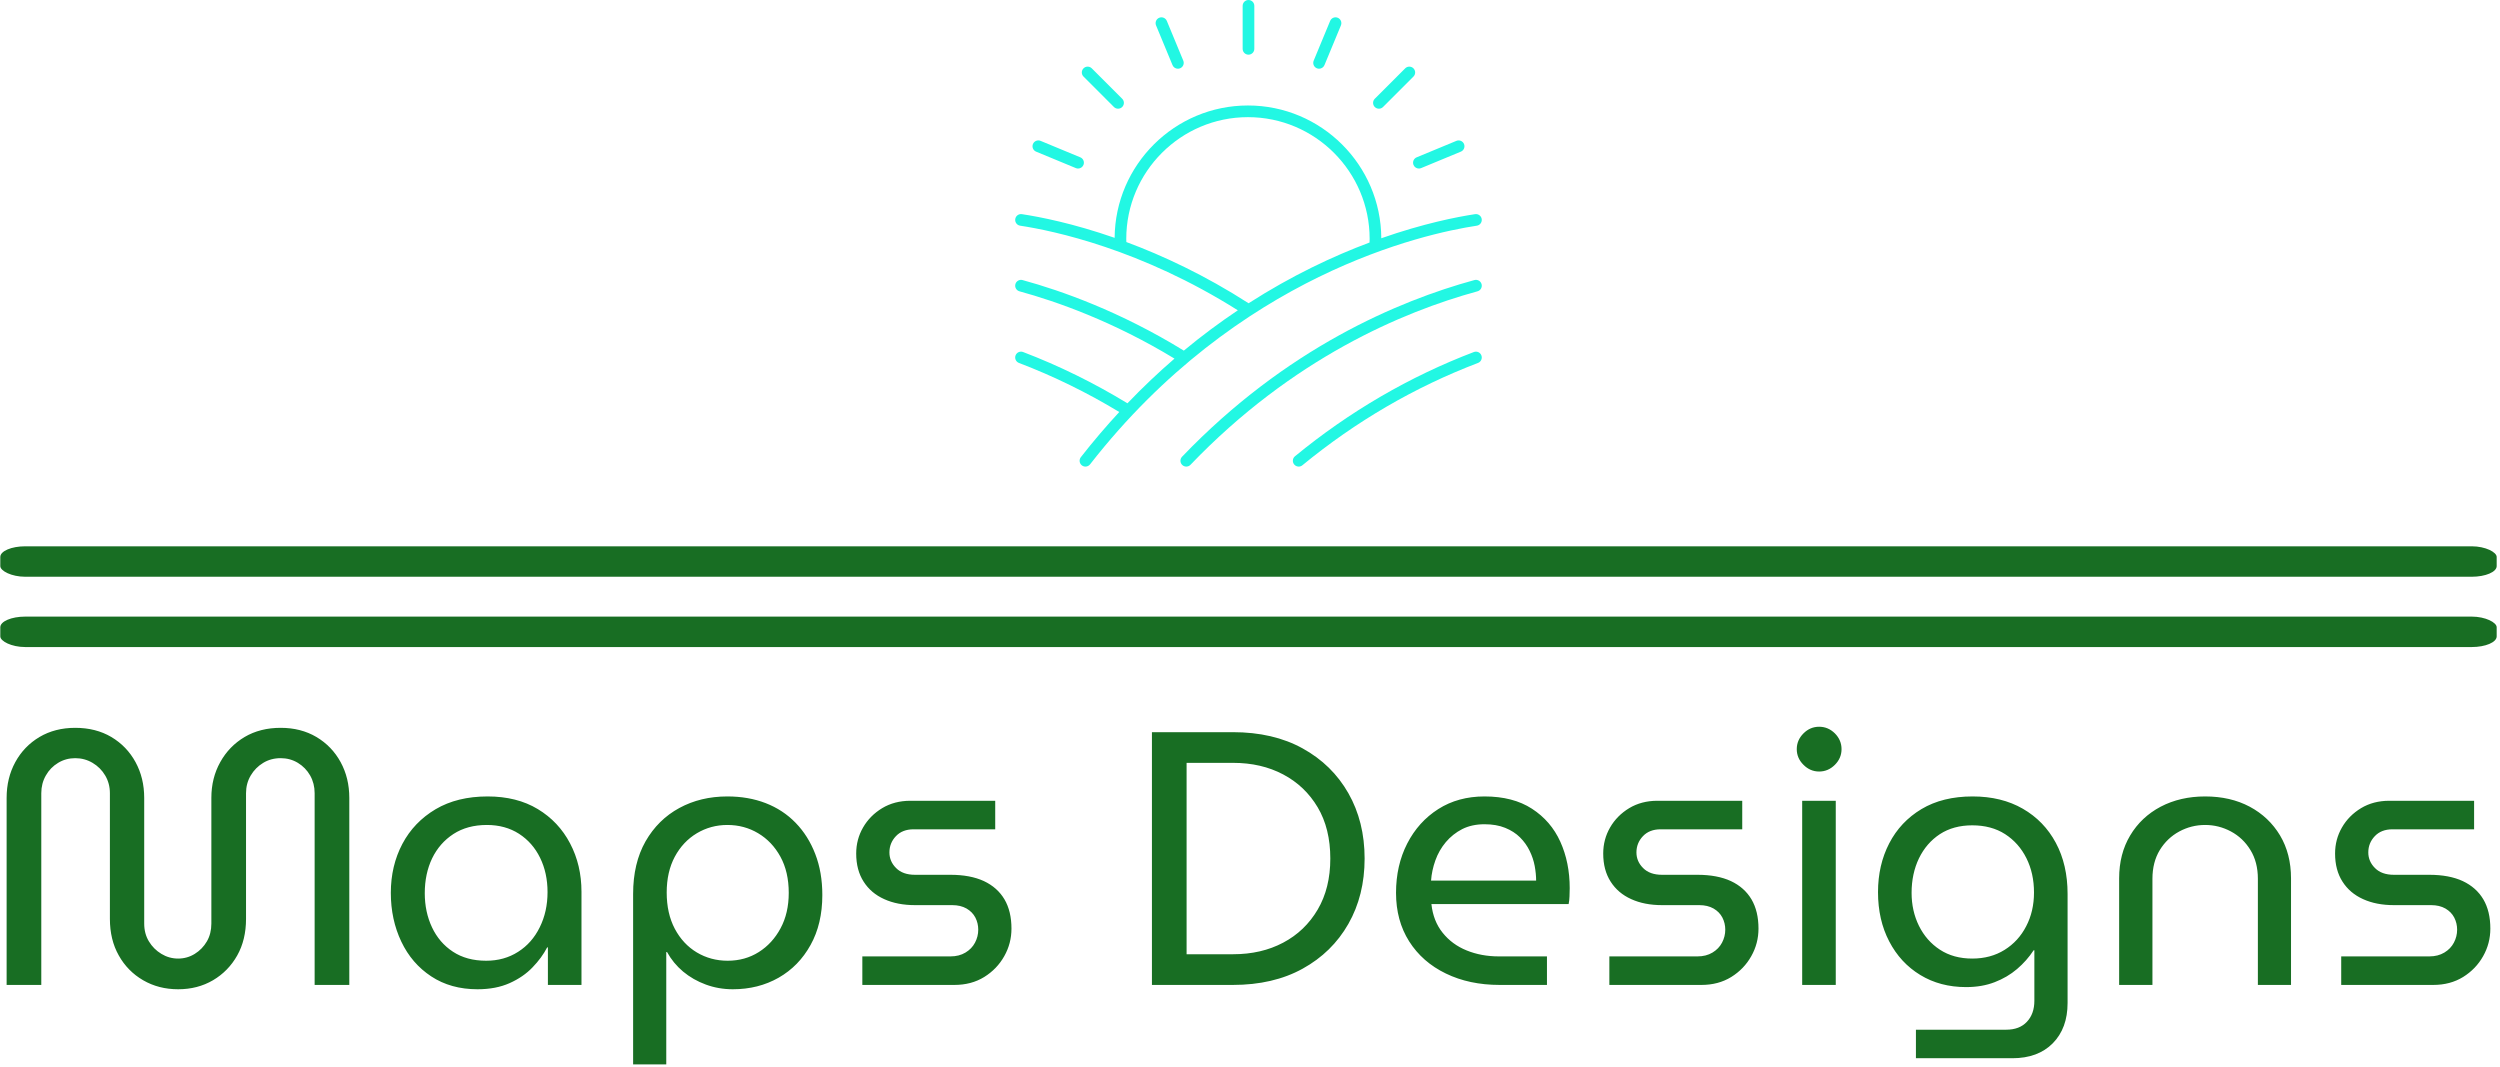 <svg xmlns="http://www.w3.org/2000/svg" version="1.1" xmlns:xlink="http://www.w3.org/1999/xlink" xmlns:svgjs="http://svgjs.dev/svgjs" width="1500" height="640" viewBox="0 0 1500 640"><g transform="matrix(1,0,0,1,-0.909,-0.689)"><svg viewBox="0 0 396 169" data-background-color="#ffffff" preserveAspectRatio="xMidYMid meet" height="640" width="1500" xmlns="http://www.w3.org/2000/svg" xmlns:xlink="http://www.w3.org/1999/xlink"><g id="tight-bounds" transform="matrix(1,0,0,1,0.24,0.182)"><svg viewBox="0 0 395.52 168.636" height="168.636" width="395.52"><g><svg viewBox="0 0 397.498 169.479" height="168.636" width="395.52"><g><rect width="397.498" height="4.848" x="0" y="86.987" fill="#186e23" opacity="1" stroke-width="0" stroke="transparent" fill-opacity="1" class="rect-qz-0" data-fill-palette-color="primary" rx="1%" id="qz-0" data-palette-color="#186e23"></rect></g><g><rect width="397.498" height="4.848" x="0" y="98.181" fill="#186e23" opacity="1" stroke-width="0" stroke="transparent" fill-opacity="1" class="rect-qz-1" data-fill-palette-color="primary" rx="1%" id="qz-1" data-palette-color="#186e23"></rect></g><g transform="matrix(1,0,0,1,0.989,115.72)"><svg viewBox="0 0 395.52 53.759" height="53.759" width="395.52"><g id="textblocktransform"><svg viewBox="0 0 395.52 53.759" height="53.759" width="395.52" id="textblock"><g><svg viewBox="0 0 395.52 53.759" height="53.759" width="395.52"><g transform="matrix(1,0,0,1,0,0)"><svg width="395.52" viewBox="3.5 -35.75 343.92 46.75" height="53.759" data-palette-color="#186e23"><path d="M27.25 0.6L27.25 0.6Q24.55 0.6 22.4-0.65 20.25-1.9 19.03-4.08 17.8-6.25 17.8-9.15L17.8-9.15 17.8-26.55Q17.8-27.9 17.15-29 16.5-30.1 15.4-30.75 14.3-31.4 13-31.4L13-31.4Q11.7-31.4 10.63-30.75 9.55-30.1 8.93-29 8.3-27.9 8.3-26.55L8.3-26.55 8.3 0 3.5 0 3.5-25.9Q3.5-28.65 4.7-30.85 5.9-33.05 8.05-34.33 10.2-35.6 13-35.6L13-35.6Q15.85-35.6 18-34.33 20.15-33.05 21.35-30.85 22.55-28.65 22.55-25.9L22.55-25.9 22.55-8.5Q22.55-7.1 23.2-6.03 23.85-4.95 24.93-4.3 26-3.65 27.25-3.65L27.25-3.65Q28.5-3.65 29.55-4.3 30.6-4.95 31.23-6.03 31.85-7.1 31.85-8.5L31.85-8.5 31.85-25.9Q31.85-28.65 33.08-30.85 34.3-33.05 36.45-34.33 38.6-35.6 41.45-35.6L41.45-35.6Q44.25-35.6 46.4-34.33 48.55-33.05 49.75-30.85 50.95-28.65 50.95-25.9L50.95-25.9 50.95 0 46.15 0 46.15-26.55Q46.15-27.9 45.53-29 44.9-30.1 43.83-30.75 42.75-31.4 41.45-31.4L41.45-31.4Q40.1-31.4 39.03-30.75 37.95-30.1 37.3-29 36.65-27.9 36.65-26.55L36.65-26.55 36.65-9.15Q36.65-6.25 35.43-4.08 34.2-1.9 32.08-0.65 29.95 0.6 27.25 0.6ZM68.7 0.6L68.7 0.6Q65 0.6 62.3-1.18 59.6-2.95 58.15-6 56.7-9.05 56.7-12.75L56.7-12.75Q56.7-16.5 58.3-19.53 59.9-22.55 62.9-24.33 65.9-26.1 70.1-26.1L70.1-26.1Q74.15-26.1 77.05-24.35 79.95-22.6 81.52-19.6 83.1-16.6 83.1-12.9L83.1-12.9 83.1 0 78.45 0 78.45-5.2 78.35-5.2Q77.6-3.75 76.32-2.43 75.05-1.1 73.15-0.25 71.25 0.6 68.7 0.6ZM69.9-3.35L69.9-3.35Q72.4-3.35 74.32-4.58 76.25-5.8 77.32-7.98 78.4-10.15 78.4-12.85L78.4-12.85Q78.4-15.5 77.37-17.6 76.35-19.7 74.45-20.93 72.55-22.15 70-22.15L70-22.15Q67.3-22.15 65.37-20.9 63.45-19.65 62.42-17.53 61.4-15.4 61.4-12.7L61.4-12.7Q61.4-10.1 62.4-7.98 63.4-5.85 65.3-4.6 67.2-3.35 69.9-3.35ZM103.3-26.1L103.3-26.1Q99.59-26.1 96.65-24.5 93.7-22.9 91.97-19.88 90.25-16.85 90.25-12.6L90.25-12.6 90.25 11 94.84 11 94.84-4.55 94.95-4.55Q95.8-3 97.17-1.85 98.55-0.7 100.32-0.05 102.09 0.6 104.05 0.6L104.05 0.6Q107.59 0.6 110.4-1 113.2-2.6 114.82-5.53 116.45-8.45 116.45-12.45L116.45-12.45Q116.45-15.6 115.47-18.13 114.5-20.65 112.75-22.45 111-24.25 108.59-25.18 106.2-26.1 103.3-26.1ZM103.3-22.15L103.3-22.15Q105.65-22.15 107.57-21 109.5-19.85 110.65-17.75 111.8-15.65 111.8-12.75L111.8-12.75Q111.8-9.95 110.67-7.85 109.55-5.75 107.65-4.55 105.75-3.35 103.34-3.35L103.34-3.35Q101-3.35 99.07-4.5 97.15-5.65 96.02-7.78 94.9-9.9 94.9-12.8L94.9-12.8Q94.9-15.65 96.02-17.75 97.15-19.85 99.07-21 101-22.15 103.3-22.15ZM134.74 0L121.99 0 121.99-3.95 134.19-3.95Q135.39-3.95 136.27-4.48 137.14-5 137.59-5.85 138.04-6.7 138.04-7.65L138.04-7.65Q138.04-8.55 137.64-9.33 137.24-10.1 136.42-10.58 135.59-11.05 134.44-11.05L134.44-11.05 129.29-11.05Q126.84-11.05 125.02-11.88 123.19-12.7 122.17-14.3 121.14-15.9 121.14-18.2L121.14-18.2Q121.14-20.15 122.09-21.8 123.04-23.45 124.74-24.48 126.44-25.5 128.64-25.5L128.64-25.5 140.39-25.5 140.39-21.55 129.09-21.55Q127.54-21.55 126.64-20.6 125.74-19.65 125.74-18.35L125.74-18.35Q125.74-17.1 126.67-16.18 127.59-15.25 129.29-15.25L129.29-15.25 134.19-15.25Q136.94-15.25 138.82-14.38 140.69-13.5 141.67-11.85 142.64-10.2 142.64-7.8L142.64-7.8Q142.64-5.75 141.64-3.98 140.64-2.2 138.87-1.1 137.09 0 134.74 0L134.74 0ZM173.29 0L162.09 0 162.09-35 173.29-35Q178.89-35 182.96-32.75 187.04-30.5 189.29-26.55 191.54-22.6 191.54-17.5L191.54-17.5Q191.54-12.4 189.29-8.45 187.04-4.5 182.96-2.25 178.89 0 173.29 0L173.29 0ZM166.89-30.75L166.89-4.25 173.34-4.25Q177.24-4.25 180.26-5.85 183.29-7.45 185.04-10.43 186.79-13.4 186.79-17.5L186.79-17.5Q186.79-21.65 185.04-24.6 183.29-27.55 180.26-29.15 177.24-30.75 173.34-30.75L173.34-30.75 166.89-30.75ZM216.79 0L210.24 0Q206.04 0 202.79-1.58 199.54-3.15 197.71-6.03 195.89-8.9 195.89-12.75L195.89-12.75Q195.89-16.55 197.44-19.58 198.99-22.6 201.74-24.35 204.49-26.1 208.14-26.1L208.14-26.1Q212.09-26.1 214.71-24.4 217.34-22.7 218.64-19.83 219.94-16.95 219.94-13.4L219.94-13.4Q219.94-12.85 219.91-12.25 219.89-11.65 219.79-11.2L219.79-11.2 200.79-11.2Q201.04-8.85 202.34-7.23 203.64-5.6 205.66-4.78 207.69-3.95 210.14-3.95L210.14-3.95 216.79-3.95 216.79 0ZM200.74-14.45L200.74-14.45 215.29-14.45Q215.29-15.4 215.09-16.48 214.89-17.55 214.39-18.57 213.89-19.6 213.06-20.43 212.24-21.25 211.01-21.75 209.79-22.25 208.14-22.25L208.14-22.25Q206.39-22.25 205.06-21.58 203.74-20.9 202.79-19.78 201.84-18.65 201.34-17.25 200.84-15.85 200.74-14.45ZM238.18 0L225.43 0 225.43-3.95 237.63-3.95Q238.83-3.95 239.71-4.48 240.58-5 241.03-5.85 241.48-6.7 241.48-7.65L241.48-7.65Q241.48-8.55 241.08-9.33 240.68-10.1 239.86-10.58 239.03-11.05 237.88-11.05L237.88-11.05 232.73-11.05Q230.28-11.05 228.46-11.88 226.63-12.7 225.61-14.3 224.58-15.9 224.58-18.2L224.58-18.2Q224.58-20.15 225.53-21.8 226.48-23.45 228.18-24.48 229.88-25.5 232.08-25.5L232.08-25.5 243.83-25.5 243.83-21.55 232.53-21.55Q230.98-21.55 230.08-20.6 229.18-19.65 229.18-18.35L229.18-18.35Q229.18-17.1 230.11-16.18 231.03-15.25 232.73-15.25L232.73-15.25 237.63-15.25Q240.38-15.25 242.26-14.38 244.13-13.5 245.11-11.85 246.08-10.2 246.08-7.8L246.08-7.8Q246.08-5.75 245.08-3.98 244.08-2.2 242.31-1.1 240.53 0 238.18 0L238.18 0ZM256.78 0L252.13 0 252.13-25.5 256.78-25.5 256.78 0ZM254.48-29.55L254.48-29.55Q253.23-29.55 252.31-30.48 251.38-31.4 251.38-32.65L251.38-32.65Q251.38-33.9 252.31-34.83 253.23-35.75 254.48-35.75L254.48-35.75Q255.73-35.75 256.66-34.83 257.58-33.9 257.58-32.65L257.58-32.65Q257.58-31.4 256.66-30.48 255.73-29.55 254.48-29.55ZM281.23 10.15L267.88 10.15 267.88 6.2 280.38 6.2Q282.23 6.2 283.25 5.1 284.28 4 284.28 2.2L284.28 2.2 284.28-4.8 284.18-4.8Q283.23-3.35 281.88-2.2 280.53-1.05 278.78-0.38 277.03 0.3 274.83 0.3L274.83 0.3Q271.23 0.3 268.48-1.38 265.73-3.05 264.18-6.03 262.63-9 262.63-12.85L262.63-12.85Q262.63-16.6 264.18-19.6 265.73-22.6 268.65-24.35 271.58-26.1 275.73-26.1L275.73-26.1Q279.73-26.1 282.68-24.4 285.63-22.7 287.25-19.68 288.88-16.65 288.88-12.6L288.88-12.6 288.88 2.5Q288.88 6 286.83 8.08 284.78 10.15 281.23 10.15L281.23 10.15ZM275.68-3.65L275.68-3.65Q278.23-3.65 280.15-4.85 282.08-6.05 283.15-8.13 284.23-10.2 284.23-12.8L284.23-12.8Q284.23-15.45 283.18-17.55 282.13-19.65 280.23-20.88 278.33-22.1 275.68-22.1L275.68-22.1Q273.08-22.1 271.2-20.88 269.33-19.65 268.3-17.53 267.28-15.4 267.28-12.75L267.28-12.75Q267.28-10.25 268.3-8.18 269.33-6.1 271.2-4.88 273.08-3.65 275.68-3.65ZM300.63 0L296.02 0 296.02-14.75Q296.02-18.15 297.55-20.7 299.07-23.25 301.77-24.68 304.48-26.1 307.93-26.1L307.93-26.1Q311.43-26.1 314.1-24.68 316.77-23.25 318.3-20.7 319.82-18.15 319.82-14.75L319.82-14.75 319.82 0 315.23 0 315.23-14.7Q315.23-17 314.2-18.68 313.18-20.35 311.5-21.25 309.82-22.15 307.93-22.15L307.93-22.15Q306.02-22.15 304.35-21.25 302.68-20.35 301.65-18.68 300.63-17 300.63-14.7L300.63-14.7 300.63 0ZM339.52 0L326.77 0 326.77-3.95 338.97-3.95Q340.17-3.95 341.05-4.48 341.92-5 342.37-5.85 342.82-6.7 342.82-7.65L342.82-7.65Q342.82-8.55 342.42-9.33 342.02-10.1 341.2-10.58 340.37-11.05 339.22-11.05L339.22-11.05 334.07-11.05Q331.62-11.05 329.8-11.88 327.97-12.7 326.95-14.3 325.92-15.9 325.92-18.2L325.92-18.2Q325.92-20.15 326.87-21.8 327.82-23.45 329.52-24.48 331.22-25.5 333.42-25.5L333.42-25.5 345.17-25.5 345.17-21.55 333.87-21.55Q332.32-21.55 331.42-20.6 330.52-19.65 330.52-18.35L330.52-18.35Q330.52-17.1 331.45-16.18 332.37-15.25 334.07-15.25L334.07-15.25 338.97-15.25Q341.72-15.25 343.6-14.38 345.47-13.5 346.45-11.85 347.42-10.2 347.42-7.8L347.42-7.8Q347.42-5.75 346.42-3.98 345.42-2.2 343.65-1.1 341.87 0 339.52 0L339.52 0Z" opacity="1" transform="matrix(1,0,0,1,0,0)" fill="#186e23" class="wordmark-text-0" data-fill-palette-color="primary" id="text-0"></path></svg></g></svg></g></svg></g></svg></g><g transform="matrix(1,0,0,1,161.601,0)"><svg viewBox="0 0 74.296 74.296" height="74.296" width="74.296"><g><svg xmlns="http://www.w3.org/2000/svg" xmlns:xlink="http://www.w3.org/1999/xlink" version="1.1" x="0" y="0" viewBox="10 10 80.001 80" style="enable-background:new 0 0 100 100;" xml:space="preserve" height="74.296" width="74.296" class="icon-icon-0" data-fill-palette-color="accent" id="icon-0"><path d="M50 19.375c0.553 0 1-0.448 1-1V11c0-0.552-0.447-1-1-1s-1 0.448-1 1v7.375C49 18.927 49.447 19.375 50 19.375z" fill="#22f7e3" data-fill-palette-color="accent"></path><path d="M61.72 21.706c0.125 0.052 0.255 0.077 0.383 0.077 0.392 0 0.765-0.233 0.923-0.618l2.823-6.813c0.211-0.51-0.031-1.095-0.541-1.307-0.507-0.21-1.096 0.03-1.307 0.541l-2.822 6.813C60.968 20.91 61.21 21.495 61.72 21.706z" fill="#22f7e3" data-fill-palette-color="accent"></path><path d="M72.362 28.638c0.256 0 0.512-0.098 0.707-0.293l5.215-5.215c0.391-0.391 0.391-1.023 0-1.414s-1.023-0.391-1.414 0l-5.215 5.215c-0.391 0.391-0.391 1.023 0 1.414C71.851 28.54 72.106 28.638 72.362 28.638z" fill="#22f7e3" data-fill-palette-color="accent"></path><path d="M78.294 38.28c0.159 0.385 0.532 0.618 0.924 0.618 0.128 0 0.258-0.025 0.383-0.077l6.813-2.822c0.51-0.211 0.752-0.796 0.541-1.307-0.211-0.511-0.798-0.75-1.307-0.541l-6.813 2.823C78.325 37.185 78.083 37.77 78.294 38.28z" fill="#22f7e3" data-fill-palette-color="accent"></path><path d="M13.586 35.999l6.813 2.822c0.125 0.052 0.255 0.077 0.383 0.077 0.392 0 0.765-0.233 0.924-0.618 0.211-0.51-0.031-1.095-0.541-1.306l-6.813-2.823c-0.507-0.21-1.096 0.03-1.307 0.541C12.834 35.203 13.076 35.788 13.586 35.999z" fill="#22f7e3" data-fill-palette-color="accent"></path><path d="M26.931 28.345c0.195 0.195 0.451 0.293 0.707 0.293s0.512-0.098 0.707-0.293c0.391-0.391 0.391-1.023 0-1.414l-5.215-5.215c-0.391-0.391-1.023-0.391-1.414 0s-0.391 1.023 0 1.414L26.931 28.345z" fill="#22f7e3" data-fill-palette-color="accent"></path><path d="M36.974 21.165c0.159 0.385 0.532 0.618 0.923 0.618 0.128 0 0.258-0.025 0.383-0.077 0.51-0.211 0.752-0.796 0.541-1.307l-2.822-6.813c-0.211-0.511-0.8-0.75-1.307-0.541-0.51 0.211-0.752 0.796-0.541 1.307L36.974 21.165z" fill="#22f7e3" data-fill-palette-color="accent"></path><path d="M29.247 79.148c-5.712-3.483-11.727-6.442-17.891-8.791-0.518-0.198-1.094 0.062-1.291 0.579-0.196 0.516 0.063 1.094 0.579 1.291 5.922 2.256 11.702 5.089 17.203 8.414-2.231 2.414-4.435 4.981-6.589 7.744-0.339 0.436-0.262 1.064 0.174 1.404C21.614 89.931 21.831 90 22.046 90c0.298 0 0.593-0.132 0.79-0.385 25.334-32.493 57.162-39.535 66.313-40.92 0.546-0.083 0.922-0.592 0.839-1.138-0.082-0.546-0.591-0.922-1.137-0.839-3.131 0.474-8.871 1.603-16.08 4.132-0.054-12.561-10.288-22.765-22.862-22.764-12.549 0-22.766 10.165-22.859 22.693-7.143-2.488-12.82-3.595-15.901-4.061-0.548-0.083-1.056 0.293-1.137 0.839-0.083 0.546 0.293 1.056 0.839 1.138 5.746 0.869 20.71 4.027 37.323 14.509-3.06 2.05-6.159 4.338-9.259 6.913-10.933-6.728-21.055-10.293-27.651-12.098-0.526-0.146-1.082 0.167-1.229 0.7-0.146 0.533 0.168 1.083 0.701 1.228 6.358 1.74 16.058 5.152 26.578 11.538C34.608 73.819 31.91 76.364 29.247 79.148zM29.06 51.5c-0.005-0.183-0.014-0.366-0.014-0.55 0-11.504 9.359-20.864 20.863-20.864 11.505 0 20.864 9.359 20.864 20.864 0 0.212-0.011 0.421-0.017 0.632-6.184 2.313-13.306 5.644-20.737 10.412C42.51 57.168 35.3 53.817 29.06 51.5z" fill="#22f7e3" data-fill-palette-color="accent"></path><path d="M88.736 58.019c-13.048 3.571-32.336 11.725-50.124 30.289-0.383 0.399-0.369 1.032 0.031 1.414 0.193 0.186 0.442 0.278 0.691 0.278 0.263 0 0.525-0.103 0.722-0.309 17.473-18.234 36.404-26.239 49.208-29.744 0.533-0.146 0.847-0.696 0.701-1.228C89.818 58.186 89.266 57.874 88.736 58.019z" fill="#22f7e3" data-fill-palette-color="accent"></path><path d="M88.644 70.357c-11.038 4.207-21.356 10.218-30.67 17.87-0.427 0.351-0.488 0.98-0.138 1.407 0.197 0.241 0.484 0.365 0.773 0.366 0.223 0 0.447-0.074 0.634-0.228 9.146-7.513 19.277-13.417 30.113-17.545 0.516-0.197 0.774-0.774 0.579-1.291C89.737 70.419 89.158 70.16 88.644 70.357z" fill="#22f7e3" data-fill-palette-color="accent"></path></svg></g></svg></g><g></g></svg></g><defs></defs></svg><rect width="395.52" height="168.636" fill="none" stroke="none" visibility="hidden"></rect></g></svg></g></svg>